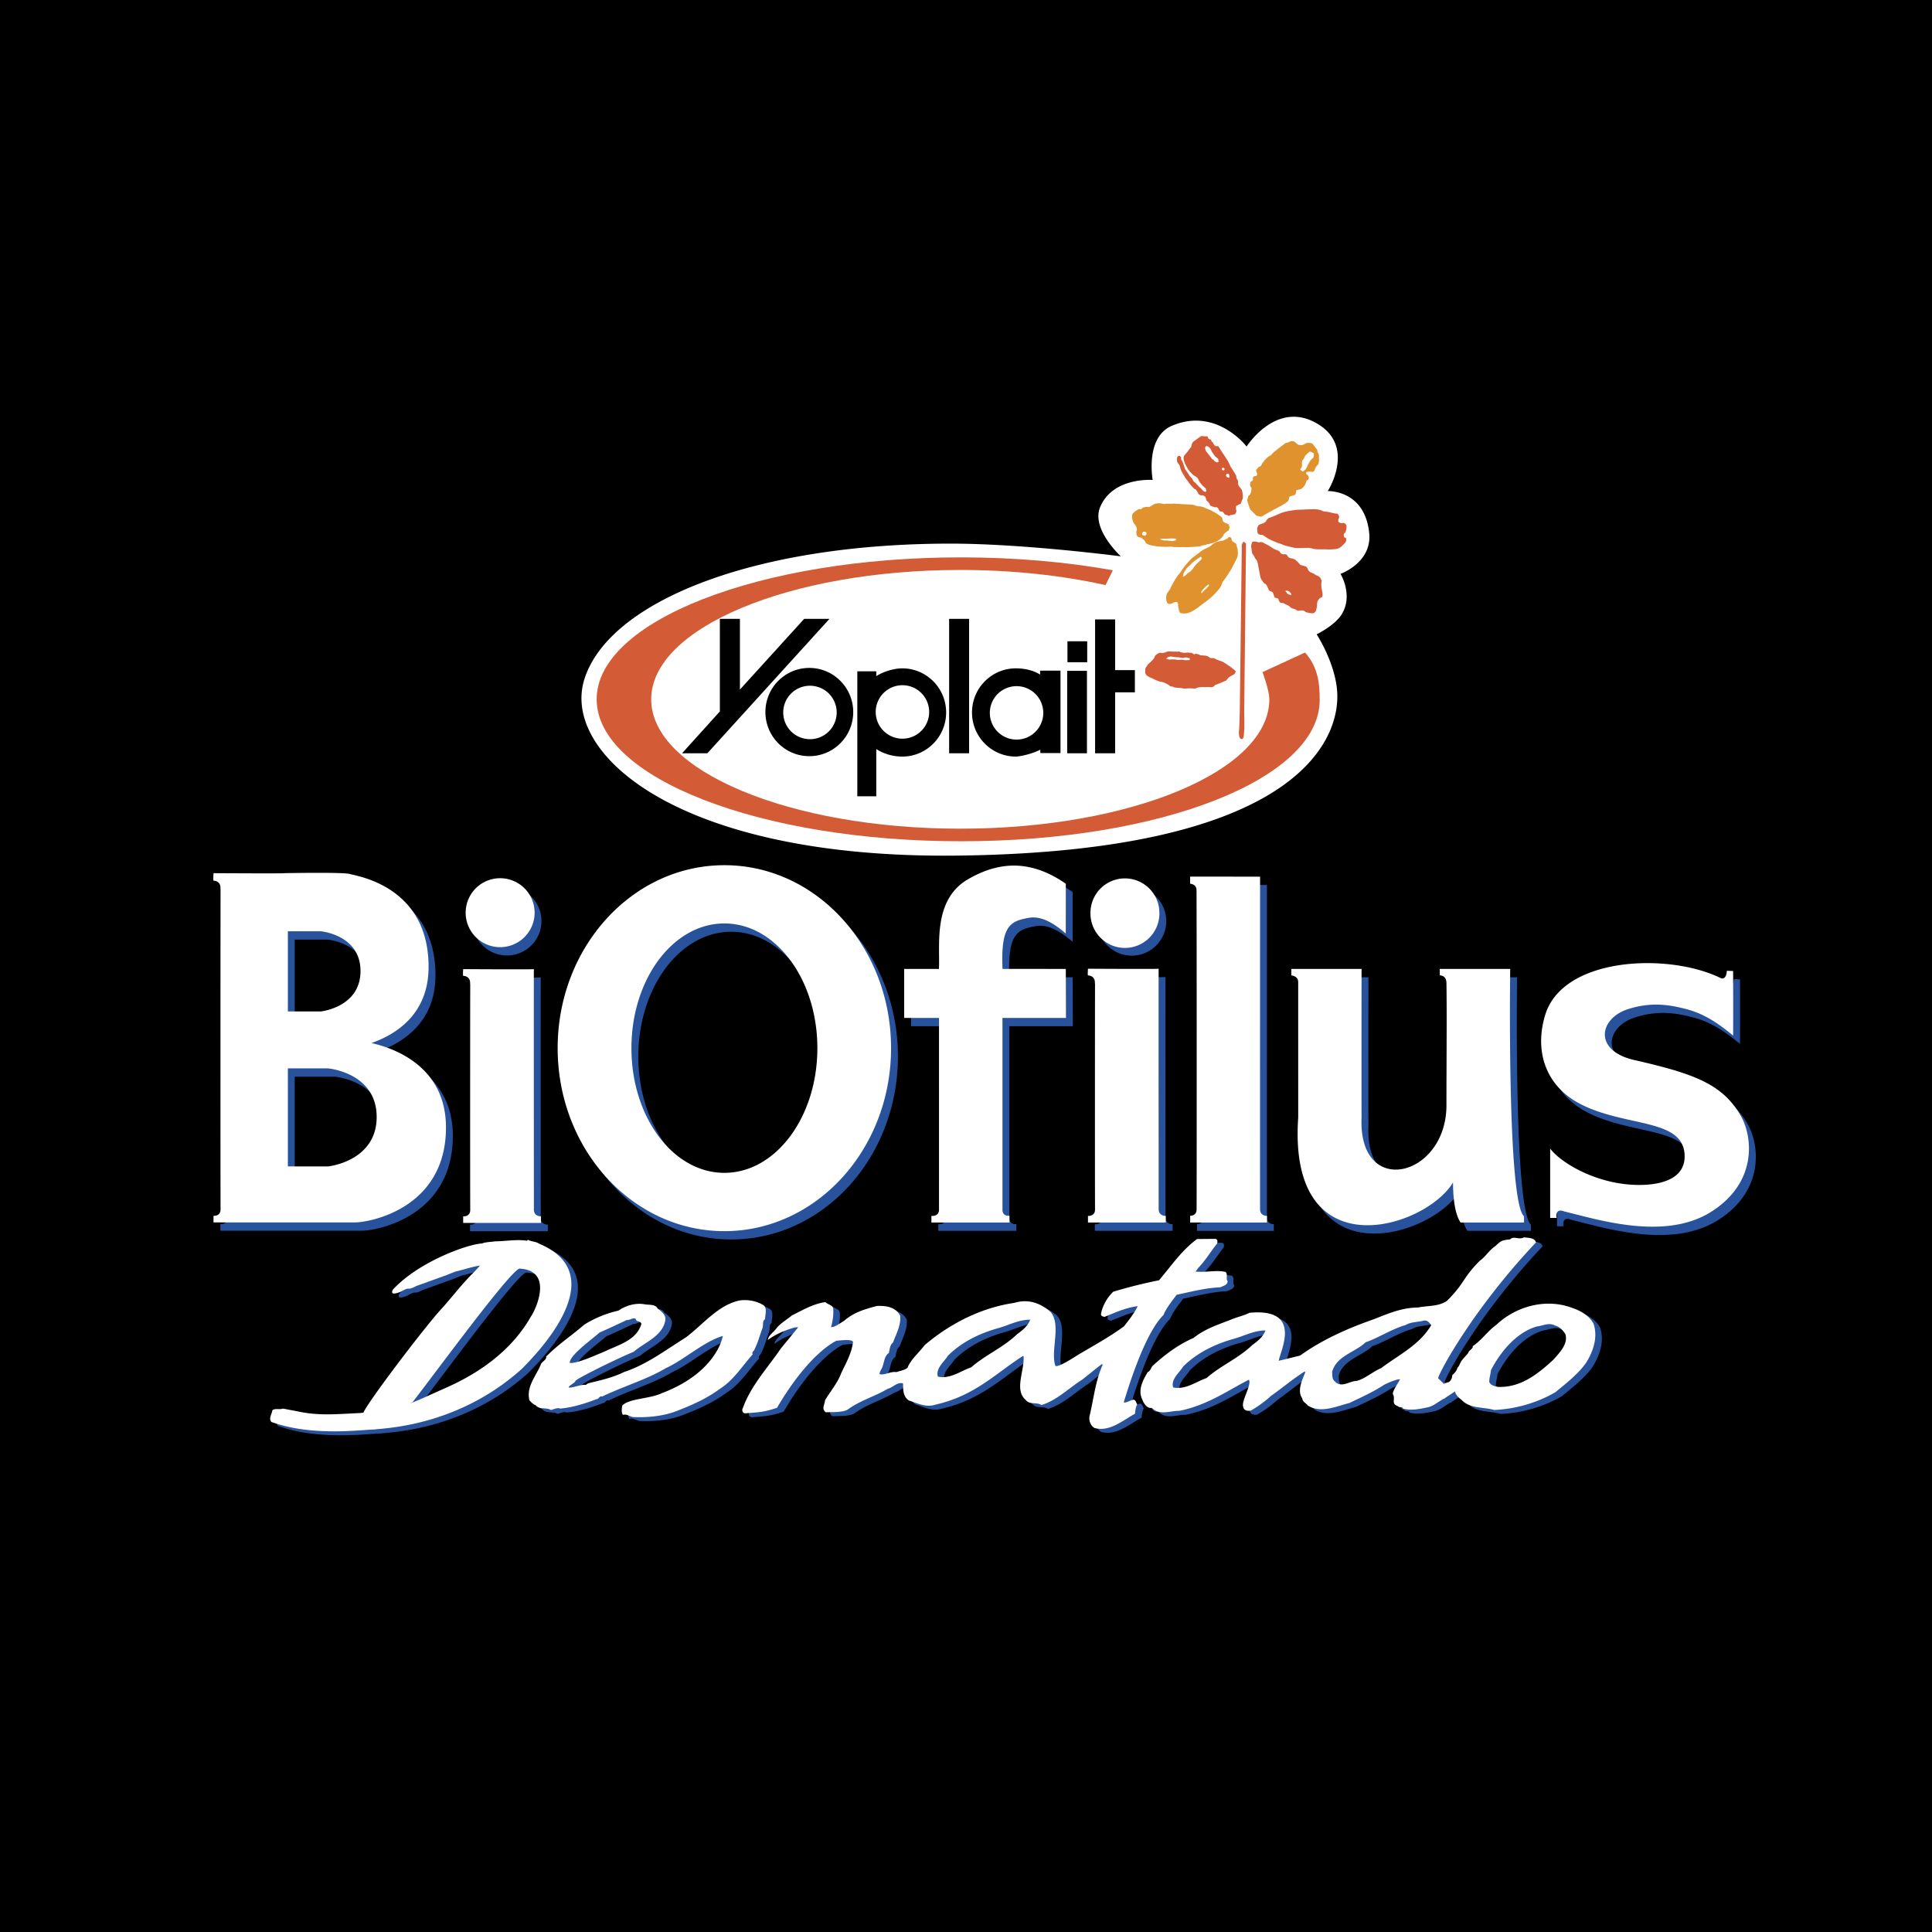 <svg xmlns="http://www.w3.org/2000/svg" width="2500" height="2500" viewBox="0 0 192.756 192.756"><g fill-rule="evenodd" clip-rule="evenodd"><path d="M0 0h192.756v192.756H0V0z"/><path d="M101.396 122.125s-.695.115-.695-.607v-19.131h6.336l-.016-4.885c-2.227.004-2.709-.02-6.312 0-.193-4.335.764-4.771 2.633-5.102 1.188-.211 2.457.496 3.674 1.569L107.02 89c-3.645-2.535-6.82-2.139-9.732-.462-3.535 2.035-2.81 6.513-2.924 8.963h-3.469v4.885h3.474s.002 17.012 0 19.131c0 .719-.766.621-.762.625.015.016 0 .658 0 .658h7.798l-.009-.675zM119.424 88.293V89s.639.01.641.664c.021 5.524.021 29.949.006 31.832-.006.674-.646.627-.646.631.014.547 0 .674 0 .674h7.666v-.658s-.684.018-.688-.646c-.012-2.18 0-33.203 0-33.203l-6.979-.001zM152.736 122.178c-1.713-1.504-1.377-24.676-1.377-24.676h-7.033l.014.646s.645-.041.658.758c.049 3.23-.006 8.877 0 12.172.01 7.236-8.834 9.359-8.469 1.229-.02-2.51 0-14.805 0-14.805h-7.01v.646s.75.049.688.758c-.004.043.004 13.402 0 13.447-1.051 15.309 12.672 11.062 15.447 6.453-.002 2.129.338 3.398.756 3.994h6.326v-.622zM158.592 111.094c-3.842-1.863-4.799-5.521-3.748-8.984 1.775-5.854 12.309-6.229 17.463-3.721.639.311.668-.705.668-.705l.625.025s.014 4.318 0 6.441c-2.207-1.834-3.59-2.381-4.928-2.707-1.385-.338-3.205-.689-5.564.07-2.93.945-3.508 4.252.867 5.129 5.768 1.334 8.598 2.365 10.406 5.547 1.189 2.098 1.635 6.643-2.982 9.547-4.604 2.898-11.203.795-14.641-.037-.979-.387-.773.646-.773.646h-.641v-6.918c1.082 1.428 4.498 3.455 8.385 3.615 1.178.049 5.07.049 5.033-2.879-.049-3.735-5.631-2.864-10.17-5.069zM89.586 105.404c0 10.084-7.444 18.258-16.63 18.258-9.185 0-16.634-8.174-16.634-18.258 0-10.081 7.449-18.252 16.634-18.252 9.186 0 16.63 8.171 16.63 18.252zM72.957 92.962c-5.122 0-9.272 5.573-9.272 12.442 0 6.873 4.15 12.441 9.272 12.441 5.123 0 9.278-5.568 9.278-12.441-.001-6.869-4.156-12.442-9.278-12.442zM116.285 97.48c.018.043-7.053 0-7.053 0s-.045.623 0 .668c.004.004.707-.014.703.758-.01 2.113-.014 20.459 0 22.59.006.713-.703.646-.703.646v.658h7.76v-.658c-.043 0-.707.018-.707-.691 0-2.123-.017-24.013 0-23.971zM109.48 91.907a3.438 3.438 0 1 1 6.876-.002 3.438 3.438 0 0 1-6.876.002zM53.95 97.521c.018.043-7.054 0-7.054 0s-.044.625 0 .668c.005.006.708-.014.705.758-.01 2.115-.016 20.459 0 22.59.005.715-.705.646-.705.646v.658h7.762v-.658c-.045 0-.708.018-.708-.691-.001-2.121-.018-24.013 0-23.971zM47.144 91.948a3.439 3.439 0 1 1 6.877.001 3.439 3.439 0 0 1-6.877-.001zM35.591 88.031c.623.198 7.941 1.17 7.853 9.399-.05 4.691-3.392 6.662-5.699 7.465 2.369.535 7.435 2.385 7.435 8.426 0 8.037-7.532 9.469-9.099 9.469H21.986v-.656s.709.066.705-.648c-.016-2.131-.01-29.92 0-32.036.003-.771-.7-.752-.705-.757-.045-.044.007-.746.007-.746s7.071.043 7.054 0c-.001-.001 5.921-.115 6.544.084zm-2.174 29.174s4.849-.502 4.849-4.932c0-4.432-4.849-4.85-4.849-4.85h-4.012v9.781h4.012v.001zm-.73-15.461s3.966-.41 3.966-4.033c0-3.625-3.966-3.966-3.966-3.966h-3.282v8h3.282v-.001z" fill="#28539c"/><path d="M100.711 121.295s-.695.115-.695-.607v-19.131h6.336l-.016-4.885c-2.225.004-2.707-.02-6.312 0-.191-4.335.766-4.771 2.633-5.103 1.189-.21 2.457.497 3.674 1.57l.006-4.969c-3.646-2.534-6.822-2.139-9.735-.461-3.534 2.035-2.809 6.513-2.924 8.963h-3.469v4.885h3.475s.002 17.012 0 19.131c-.001.719-.766.621-.763.625.015.014 0 .658 0 .658h7.798l-.008-.676zM118.738 87.462v.708s.639.011.641.664c.021 5.525.021 29.95.006 31.831-.006.676-.646.629-.646.633.016.545 0 .674 0 .674h7.666v-.658s-.682.018-.686-.648c-.014-2.178 0-33.202 0-33.202-2.123-.002-4.858-.002-6.981-.002zM152.051 121.348c-1.713-1.504-1.377-24.676-1.377-24.676h-7.031l.012.646s.646-.041.658.758c.051 3.229-.006 8.877 0 12.17.01 7.238-8.834 9.361-8.469 1.23-.02-2.51 0-14.805 0-14.805h-7.01v.646s.75.049.688.758c-.004.043.004 13.402 0 13.447-1.049 15.309 12.672 11.062 15.447 6.453 0 2.129.338 3.398.756 3.994h6.326v-.621zM157.906 110.264c-3.842-1.865-4.799-5.521-3.748-8.984 1.777-5.854 12.311-6.229 17.463-3.721.639.311.668-.705.668-.705l.625.025s.014 4.318 0 6.441c-2.207-1.836-3.59-2.381-4.928-2.707-1.385-.338-3.205-.689-5.564.07-2.93.943-3.506 4.252.867 5.129 5.768 1.334 8.598 2.365 10.406 5.547 1.191 2.098 1.635 6.643-2.98 9.547-4.605 2.896-11.205.795-14.643-.039-.979-.385-.771.648-.771.648h-.641v-6.918c1.08 1.428 4.496 3.455 8.383 3.615 1.18.049 5.07.049 5.033-2.879-.049-3.735-5.631-2.866-10.17-5.069zM88.901 104.574c0 10.082-7.443 18.258-16.629 18.258-9.185 0-16.634-8.176-16.634-18.258 0-10.081 7.449-18.253 16.634-18.253 9.186 0 16.629 8.172 16.629 18.253zm-16.63-12.442c-5.123 0-9.273 5.571-9.273 12.442 0 6.873 4.15 12.441 9.273 12.441s9.278-5.568 9.278-12.441c0-6.871-4.155-12.442-9.278-12.442zM115.6 96.65c.018.043-7.053 0-7.053 0s-.045.623 0 .668c.004.004.707-.014.705.758-.01 2.115-.016 20.459 0 22.588.004.715-.705.648-.705.648v.658h7.762v-.658c-.045 0-.709.018-.709-.691 0-2.123-.018-24.015 0-23.971zM108.795 91.076a3.438 3.438 0 1 1 6.877 0 3.439 3.439 0 1 1-6.877 0zM53.265 96.691c.018.043-7.054 0-7.054 0s-.044.625 0 .668c.005.006.708-.014.705.758-.01 2.115-.016 20.459 0 22.59.005.715-.705.646-.705.646v.658h7.761v-.658c-.044 0-.708.018-.708-.691 0-2.123-.017-24.014.001-23.971zM46.459 91.118a3.44 3.44 0 1 1 6.879 0 3.44 3.44 0 0 1-6.879 0zM34.905 87.2c.623.199 7.942 1.171 7.853 9.4-.051 4.691-3.392 6.662-5.699 7.465 2.369.535 7.436 2.385 7.436 8.426 0 8.035-7.533 9.469-9.1 9.469H21.3v-.658s.71.068.705-.646c-.015-2.131-.01-29.92 0-32.036.003-.771-.7-.752-.705-.757-.044-.044.007-.746.007-.746s7.072.043 7.054 0c0-.001 5.922-.116 6.544.083zm-2.173 29.175s4.848-.502 4.848-4.934c0-4.43-4.848-4.848-4.848-4.848H28.72v9.781h4.012v.001zm-.73-15.461s3.966-.41 3.966-4.033c0-3.625-3.966-3.967-3.966-3.967H28.72v8h3.282z" fill="#fff"/><path d="M54.454 124.479c-.343-.236-.819-.197-1.127-.4l-.102.104c-1.022-.162-2.145.051-3.166.061-.424.059-.996.07-1.301.209-1.452.061-6.381 1.846-8.922 4.629-.121.303-.121.545.785.197 1.084-.621.491-.027 1.576-.58l2.988-1.08.882-.352c1.028-.242 1.633-.484 2.48-.605l-.573.629c-1.284 1.234-2.285 2.631-3.467 3.898-1.957 2.23-7.082 9.004-7.598 10.145l-.364.041c-2.144.086-3.981.305-6.129-.154l-1.535-.295c-.339.139-.784-.062-1.054.18-.031.375-.402.785-.093 1.158 4.098 1.477 8.946.762 10.308.752.612-.143 8.146-.162 14.68-6.051 1.315-1.34 9.281-9.313 1.732-12.486zm-.827 7.263c-2.843 5.02-8.244 6.961-9.295 7.48-1.14.498-1.904.883-2.794 1.197.094-.047.187-.092.294-.148 1.988-2.537 9.627-12.994 10.646-13.309 3.63.183 1.419 4.47 1.149 4.78zM76.879 130.646c.327.355.105.939.108 1.361-.29.164-.157.586-.252.877-.286.748-.474 1.529-.857 2.244-.097.1-.225.23-.127.391-1.061 1.176-1.893 2.578-3.312 3.465-1.29.949-2.711 1.578-4.166 2.141-1.293.529-2.848.703-4.308.65-.421.035-.716-.352-1.169-.217-.164-.291-.102-.551-.072-.908.61-.734 2.767-.688 3.929-1.248 4.85-1.822 5.96-4.846 6.115-5.723-1.908.566-3.856 2.381-5.665 3.207-2.001 1.184-4.266 1.816-6.365 2.84-.292-.096-.322.262-.581.264-1.132.432-2.36.83-3.625.938-.228-.129-.616.068-.907.137-.456-.289-1.135.008-1.528-.475-.228-.062-.424-.289-.62-.48-.335-1.328.597-2.34 1.106-3.512.094-.357.483-.426.577-.783l-.033-.064c1.19-1.209 2.561-2.111 3.833-3.207a11.03 11.03 0 0 1 3.394-1.391c.709-.492 1.68-.791 2.589-.637.422.094 1.102-.041 1.333.443.359.256.849.643.755 1.162-.279 1.59-2.058 2.188-3.152 3.137-1.68.695-5.557 2.607-5.813 2.9-.031.229-.758.51-.659.67.325.062 1.31-.35 1.668-.256l.258-.164c1.229-.303 2.459-.572 3.59-1.131 2.231-.732 4.165-2.207 6.166-3.455 1.74-1.311 3.184-3.203 5.321-3.674.842-.136 1.784.051 2.469.498zm-12.796 1.325c-.336-.146-.558.154-.893.119-.892.418-1.823.865-2.714 1.246-.74.676-2.985 2.258-2.979 3.027.617.148 2.812-.859 3.556-1.162 1.337-.645 3.085-1.068 3.594-2.713-.079-.373-.524-.144-.564-.517zM121.93 123.994c.227.064.197.291.166.453-.674.848-1.186 1.729-1.926 2.48-.064.098-.129.227-.258.326 1.039.121 2.074-.18 3.018.041.26.225.006.744.201.906.035.389-.451.49-.709.621-1.555.078-2.914.445-4.371.748-.48.652-1.027 1.307-1.312 2.021-2.061 1.994-3.889 8.525-3.951 8.656-.031.26.744-.199.938-.201.26-.002.262.289.393.451-.158.293-.189.617-.219.941-1.26.691-2.547 1.836-4.041 1.426-.393-.223-.59-.74-.496-1.195.408-1.689.588-3.506 1.287-5.068.033-.064-.031-.098-.033-.129-.709.523-1.32 1.047-1.998 1.572-1.354.854-2.512 2.062-4.064 2.529-.457-.32-1.168.01-1.561-.506-1.176-.996-.104-2.934-.213-4.359l-.066-.033c-2.676 1.709-4.766 3.963-8.699 4.854-.97.332-1.85-.148-2.662-.4-.619-.385-.593-1.131-.598-1.713-.617-.158-.97.396-1.52.529-1.259.756-2.715 1.158-3.907 2.01-.483.393-1.668.305-2.283.344-.457-.354-.104-.777-.075-1.199.48-.814 1.267-1.762 1.584-2.641.478-1.041 1.086-2.051 1.207-3.188-.1-.322-1.444-.117-1.639-.115 0 0-2.666 1.102-5.944 6.695-1.327.432-1.748.434-3.077.543-.324.066-.489-.289-.328-.516.76-2.18 2.464-4.01 3.778-5.934l1.75-2.137-.324.018c-.971.268-1.908.664-2.714 1.254.061-.486.61-.781.866-1.174.385-.488 1.03-.852 1.546-1.277 1.066-.527 2.099-1.15 3.329-1.322.294.289.846.285.785.803.037.617-.088 1.17-.214 1.689.357.029.905-.396 1.292-.627.966-.852 2.131-1.186 3.295-1.486.908-.039 1.882.115 2.31.988.073.971-.407 1.818-.724 2.664-.323.262-.319.684-.414 1.041-.516.361-.445 1.072-.733 1.594-.096.164-.192.326-.19.521.552.125 1.067-.301 1.685-.209.355-.133.776-.168 1.099-.43.35-.879 1.188-1.533 1.701-2.252 2.544-2.16 5.644-3.742 8.947-4.221 1.295-.4 2.545-.07 3.656.926 1.049 1.32-.051 3.826.447 5.348.262.225 1.971-.908 2.23-1.072 1.549-.92 3.131-1.775 4.613-2.857.514-.652 1.027-1.307 1.377-2.021-1.166.139-2.23.633-3.297 1.062-.195.002-.424-.125-.361-.32.156-.812.604-1.594 1.215-2.184a50.298 50.298 0 0 1 4.564-1.139c1.283-1.502 2.213-2.936 3.793-4.115l1.849-.014zm-21.701 8.91c-1.84.525-3.598 1.363-5 2.748-.387.631-1.245 1.266-1.003 2.088 1.219.264 2.271-.568 3.327-.93 1.441-1.268 3.162-1.949 4.564-3.293.547-.398 1.092-.834 1.322-1.463-1.214.01-2.152.567-3.21.85z" fill="#28539c"/><path d="M153.902 124.35c-6.189 6.553-9.609 12.832-9.766 13.547l.572.562.404-.164c.033.064.436-.182.432-.701.258-.229.418-.393.514-.717.191-.229.191-.293.318-.555.225-.391.514-.619.771-.945.029-.26.482-.395.449-.686.871-.559 1.447-1.471 2.316-2.094 1.932-1.832 4.875-2.697 7.51-1.746.877.285 1.756.764 2.217 1.604.465 1.357-.041 2.82-.777 3.963-.834 1.141-1.963 1.992-3.025 2.877a13.369 13.369 0 0 1-6.115 1.768c-1.105-.314-2.432-.109-3.25-1.012-.326-.225-.588-.514-.656-.838l-1.031.689v.064l-.064-.031c-.582.297-1.064.787-1.744.889-.777.17-1.555.305-2.334.117-.1-.26-.389-.062-.52-.256-.748-.254-.186-.729-.514-1.211.029-.422.559-1.107.719-1.467-.357-.029-1.262.385-1.584.549-1.098.723-2.293 1.25-3.455 1.811-1.328.336-2.846 1.061-4.148.262-.197-.258-.521-.354-.559-.711-.557-.805.018-1.879.305-2.627l-.066-.064c-1.162.723-2.225 1.639-3.354 2.426a11.273 11.273 0 0 1-2.029 1.477c-.26.066-.713.004-.75-.385-.23-.516.891-2.244.562-2.695-1.971.988-4.113 2.545-6.947 3.104-.875-.025-1.973.502-2.725-.303-.486.102-.814-.447-.947-.803-.494-.969.049-1.945.529-2.76.258-.1.32-.393.449-.588 1.287-1.178 2.609-2.16 4.127-2.822 1.127-.916 2.52-1.35 3.779-1.846.549-.23 1.197-.365 1.811-.662 5.379-.498 3.029 3.85 2.908 4.791l2.119-.52c2.258-1.607 4.777-2.73 7.363-3.625 1.424-.562 2.779-1.158 4.402-1.172 1.002-.201 2.139-.08 2.943-.703 1.803-1.83 1.443-2.148 3.213-3.945.678-.492.836-.963 1.576-1.488.547-.49.562-.572 1.455-.66.418-.393.844.09 1.393-.205.423.059 1.072.022 1.204.507zm-30.199 9.63c-1.84.525-3.598 1.363-5 2.748-.387.631-1.246 1.266-1.002 2.086 1.217.266 2.27-.566 3.326-.928 1.441-1.268 3.162-1.949 4.564-3.293.547-.398 1.092-.834 1.322-1.463-1.216.011-2.153.567-3.21.85zm32.127-1.326c-.646-.354-1.213.008-1.855.086-2.027.586-3.617 2.525-4.566 4.352-.031.393-.172.75-.168 1.18.145.355.539.422.859.492 2.248.088 3.949-1.246 5.543-2.721.637-.719 1.486-1.58 1.193-2.541-.219-.356-.578-.744-1.006-.848zm-13.092-.508c-.627.16-1.334.127-1.84.445-1.41.404-2.619 1.238-3.988 1.719-1.092 1.029-2.934 1.357-3.352 2.971.043.312-.033.705.283.939.633.701 1.451-.051 2.195-.057.861-.242 1.562-.916 2.424-1.275 1.715-1.309 3.787-2.268 4.988-4.277-.159-.234-.358-.507-.71-.465z" fill="#28539c"/><path d="M53.798 124.086c-.342-.236-.819-.197-1.126-.4l-.102.104c-1.023-.162-2.145.051-3.166.059-.424.061-.996.072-1.301.211-1.452.061-6.382 1.846-8.922 4.627-.121.303-.121.545.784.199 1.085-.621.491-.027 1.576-.582l2.987-1.078.883-.354c1.028-.242 1.634-.482 2.48-.604l-.574.627c-1.284 1.236-2.285 2.631-3.466 3.9-1.957 2.229-7.082 9.004-7.599 10.145l-.364.041c-2.144.086-3.981.305-6.129-.156l-1.535-.293c-.339.139-.783-.062-1.054.178-.031.375-.402.787-.093 1.158 4.097 1.479 8.946.764 10.308.752.612-.141 8.146-.16 14.679-6.049 1.318-1.339 9.284-9.311 1.734-12.485zm-.826 7.262c-2.843 5.021-8.244 6.961-9.296 7.48-1.14.5-1.904.883-2.794 1.199.094-.047.187-.092.294-.15 1.989-2.535 9.627-12.992 10.646-13.309 3.63.182 1.42 4.471 1.15 4.78zM76.223 130.254c.328.354.105.939.109 1.361-.291.164-.158.584-.252.877-.286.748-.475 1.527-.857 2.244-.097.098-.226.229-.127.391-1.061 1.176-1.893 2.576-3.312 3.463-1.289.951-2.711 1.578-4.166 2.143-1.293.529-2.848.703-4.308.65-.421.035-.716-.352-1.168-.219-.165-.289-.102-.551-.073-.906.61-.734 2.767-.688 3.93-1.248 4.849-1.822 5.96-4.848 6.115-5.723-1.909.566-3.855 2.381-5.665 3.205-2.001 1.184-4.266 1.818-6.365 2.84-.292-.094-.322.264-.581.266-1.132.43-2.361.828-3.625.936-.228-.127-.615.07-.907.139-.456-.289-1.135.008-1.528-.475-.227-.062-.424-.289-.62-.482-.335-1.326.597-2.34 1.107-3.51.094-.357.483-.426.577-.783l-.033-.064c1.19-1.209 2.561-2.113 3.833-3.209a11.025 11.025 0 0 1 3.394-1.389c.71-.492 1.68-.791 2.589-.637.423.094 1.103-.041 1.333.443.359.256.849.641.755 1.16-.279 1.592-2.058 2.189-3.152 3.139-1.681.693-5.556 2.605-5.813 2.9-.03.227-.758.508-.659.67.325.062 1.31-.352 1.667-.256l.258-.166c1.23-.301 2.46-.57 3.59-1.131 2.231-.73 4.165-2.205 6.165-3.453 1.741-1.311 3.185-3.203 5.321-3.676.842-.135 1.784.051 2.468.5zm-12.796 1.324c-.336-.146-.558.152-.893.119-.891.416-1.823.865-2.714 1.246-.741.676-2.985 2.256-2.979 3.025.618.15 2.813-.857 3.557-1.162 1.336-.645 3.084-1.068 3.593-2.711-.077-.372-.523-.146-.564-.517zM121.273 123.602c.229.062.197.291.166.453-.674.848-1.186 1.729-1.926 2.479-.062.098-.127.229-.256.326 1.039.123 2.074-.178 3.016.041.262.225.006.746.201.906.037.389-.449.49-.707.623-1.557.076-2.916.443-4.371.748-.482.652-1.027 1.305-1.314 2.021-2.059 1.994-3.887 8.525-3.951 8.656-.029.26.744-.201.939-.203.258-.002.262.291.393.451-.16.293-.189.619-.221.943-1.258.691-2.547 1.836-4.041 1.426-.391-.223-.59-.74-.496-1.195.408-1.689.588-3.506 1.289-5.068.031-.066-.033-.098-.033-.131-.709.525-1.32 1.049-1.998 1.574-1.355.854-2.514 2.062-4.064 2.529-.457-.322-1.168.008-1.561-.508-1.176-.994-.105-2.934-.215-4.359l-.064-.031c-2.678 1.707-4.768 3.961-8.7 4.852-.97.332-1.85-.146-2.662-.398-.62-.385-.593-1.131-.597-1.715-.618-.156-.97.396-1.52.531-1.259.756-2.715 1.156-3.907 2.01-.483.393-1.668.305-2.284.342-.457-.354-.104-.777-.074-1.199.48-.814 1.267-1.762 1.584-2.639.478-1.041 1.085-2.051 1.207-3.188-.1-.322-1.444-.117-1.639-.117 0 0-2.666 1.104-5.945 6.695-1.326.434-1.748.436-3.076.543-.324.068-.489-.287-.329-.516.761-2.178 2.465-4.008 3.779-5.932l1.75-2.137-.324.018c-.971.268-1.908.664-2.714 1.254.061-.486.609-.783.866-1.174.385-.49 1.031-.852 1.546-1.277 1.066-.527 2.099-1.152 3.329-1.324.294.291.846.285.785.805.037.615-.088 1.168-.214 1.688.357.031.905-.396 1.292-.625.966-.852 2.131-1.186 3.295-1.486.908-.039 1.882.115 2.31.986.073.973-.407 1.82-.725 2.664-.322.264-.318.686-.413 1.041-.516.361-.445 1.074-.733 1.596-.096.162-.192.326-.19.52.552.125 1.067-.299 1.685-.207.355-.133.777-.168 1.099-.43.35-.879 1.188-1.535 1.701-2.252 2.544-2.16 5.644-3.742 8.948-4.223 1.293-.398 2.545-.068 3.654.928 1.049 1.32-.049 3.826.449 5.346.262.227 1.971-.906 2.229-1.07 1.549-.922 3.131-1.777 4.613-2.859.514-.652 1.027-1.305 1.379-2.021-1.166.141-2.232.635-3.299 1.064-.195.002-.422-.127-.359-.32.156-.812.604-1.594 1.215-2.184a49.438 49.438 0 0 1 4.562-1.139c1.285-1.502 2.215-2.936 3.793-4.115l1.848-.017zm-21.699 8.91c-1.84.523-3.599 1.361-5 2.746-.388.631-1.246 1.266-1.003 2.088 1.219.266 2.271-.566 3.328-.928 1.442-1.268 3.163-1.949 4.565-3.295.545-.396 1.092-.832 1.322-1.461-1.218.01-2.155.567-3.212.85z" fill="#fff"/><path d="M153.246 123.957c-6.189 6.551-9.607 12.832-9.766 13.547l.572.562.404-.164c.033.064.438-.184.434-.701.256-.229.418-.393.512-.719.193-.229.193-.293.32-.553.223-.391.514-.619.77-.947.031-.26.484-.393.449-.684.871-.559 1.447-1.471 2.318-2.094 1.93-1.832 4.875-2.699 7.508-1.746.879.283 1.758.764 2.219 1.604.465 1.357-.043 2.82-.779 3.961-.834 1.143-1.963 1.994-3.025 2.879a13.385 13.385 0 0 1-6.113 1.768c-1.105-.316-2.434-.111-3.252-1.012-.326-.225-.588-.514-.654-.838l-1.033.689.002.064-.066-.031c-.58.295-1.062.785-1.744.889-.775.168-1.553.305-2.332.115-.1-.258-.391-.061-.521-.254-.748-.254-.184-.729-.512-1.213.029-.422.559-1.105.717-1.465-.357-.029-1.262.383-1.584.549-1.098.723-2.293 1.25-3.455 1.811-1.326.336-2.846 1.061-4.148.26-.195-.258-.521-.352-.557-.709-.559-.805.018-1.881.303-2.629l-.064-.064c-1.162.723-2.225 1.641-3.354 2.428-.516.49-1.418 1.146-2.031 1.475-.26.066-.713.006-.748-.383-.232-.518.889-2.244.562-2.695-1.971.988-4.115 2.545-6.947 3.104-.877-.025-1.975.502-2.727-.303-.486.102-.814-.447-.947-.803-.494-.969.051-1.945.529-2.762.26-.098.322-.391.449-.586 1.289-1.178 2.609-2.162 4.129-2.822 1.127-.916 2.518-1.35 3.779-1.846.549-.232 1.195-.367 1.811-.664 5.377-.496 3.029 3.852 2.906 4.793l2.121-.52c2.256-1.607 4.777-2.73 7.363-3.627 1.422-.562 2.779-1.156 4.4-1.17 1.004-.203 2.139-.082 2.945-.705 1.801-1.83 1.443-2.146 3.211-3.943.678-.492.836-.963 1.578-1.488.547-.49.562-.572 1.453-.66.418-.393.844.09 1.393-.205.421.06 1.069.023 1.202.507zm-30.197 9.631c-1.84.523-3.6 1.361-5 2.746-.389.631-1.246 1.266-1.004 2.088 1.219.266 2.271-.568 3.328-.93 1.441-1.266 3.162-1.947 4.564-3.293.545-.396 1.09-.832 1.32-1.461-1.214.01-2.152.567-3.208.85zm32.125-1.328c-.645-.352-1.213.01-1.854.086-2.029.588-3.619 2.527-4.566 4.354-.033.393-.172.75-.17 1.178.146.355.539.424.861.492 2.248.09 3.949-1.244 5.541-2.719.637-.719 1.486-1.582 1.193-2.543-.216-.354-.575-.745-1.005-.848zm-13.092-.508c-.625.162-1.332.129-1.84.447-1.41.404-2.619 1.236-3.988 1.719-1.09 1.029-2.932 1.357-3.35 2.969.041.314-.033.707.281.939.633.701 1.451-.051 2.197-.057.861-.242 1.562-.914 2.422-1.273 1.717-1.311 3.787-2.268 4.988-4.279-.157-.235-.356-.506-.71-.465zM131.361 63.288s1.857-.893 2.541-2.064c1.111-1.905-.16-3.971-.16-3.971s3.193-1.113 2.859-4.128c-.477-4.288-4.129-4.129-4.129-4.129s2.797-4.362-.953-6.67c-4.129-2.541-7.146 2.223-7.146 2.223s-3.018-3.97-7.463-2.064c-2.691 1.154-1.906 5.4-1.906 5.4s-3.969-.318-5.24 2.699c-.926 2.2 2.064 4.923 2.064 4.923s-9.686-1.27-16.992-1.27c-19.691 0-34.062 5.783-36.524 13.499-2.382 7.464 9.369 17.946 37.16 17.628 32.554-.372 37.954-10.641 37.954-15.881 0-3.056-2.065-6.195-2.065-6.195z" fill="#fff"/><path d="M130.162 50.833c.984-.045 1.182-.03 1.408.015.461.093.242.152.682.197.439.045.395.061.773.152.379.091.379-.028.514.182.168.257-.016.318-.016.5 0 .225 0 .212.197.288.262.101.273-.076.439.045.252.183.191.316.152.606-.061.454-.213.303-.229.47-.02.229-.059.026.016.272.045.151.213 0 .213.242 0 .367-.141.357-.273.515-.227.273-.484.439-.832.47-.787.068-.576 0-1.516.015-.789.013-.682-.106-.984-.121-.303-.016.379-.03-.561-.016-.939.016-.818.046-1.348-.09-.531-.136-.531-.106-.879-.258-.348-.151-.182-.03-.652-.242-.469-.212-.393-.136-.848-.409-.455-.273-.334-.288-.545-.303-.271-.019-.408-.061-.424-.349s-.061-.227.061-.515c.102-.24.348-.166.65-.363s.031-.091.303-.349c.273-.257-.045 0 .621-.287.668-.288.682-.318 1.121-.44.439-.121 1.213-.197 1.213-.197s-.24.016.744-.03zM126.641 69.772c0 7.128-13.805 12.906-30.835 12.906S64.97 76.9 64.97 69.772c0-7.128 13.806-12.907 30.836-12.907 5.238 0 10.173.547 14.494 1.512l.729-1.482c-4.611-.825-9.744-1.286-15.153-1.286-20.074 0-36.347 6.341-36.347 14.163s16.273 14.162 36.347 14.162c20.075 0 35.79-6.271 35.79-14.092 0-1.637-.154-3.278-1.465-4.74l-4.24 1.957c-.002 0 .68 1.782.68 2.713z" fill="#d35b36"/><path d="M87.37 71.083a2.667 2.667 0 1 1 5.333 0 2.667 2.667 0 0 1-5.333 0zm.056-3.625c.679-.434 1.725-.777 2.589-.777 2.419 0 4.38 1.971 4.38 4.402s-1.961 4.402-4.38 4.402c-.904 0-1.891-.283-2.589-.755v4.715h-1.891V66.978h1.891v.48zM98.756 71.125a2.666 2.666 0 1 1 5.332-.002 2.666 2.666 0 0 1-5.332.002zm5.037 3.676c-.686.333-1.641.624-2.436.684-2.42 0-4.38-1.971-4.38-4.402s1.96-4.402 4.38-4.402c.859 0 1.738.193 2.414.623v-.394h2.035v8.224h-2.014v-.333h.001zM106.473 66.93v8.224h1.972V66.93h-1.972zM109.258 61.8v13.354h2v-6.083h1.969V66.86h-1.969V61.8h-2zM106.5 63.982v2.09h1.971v-2.09H106.5zM94.695 61.745v13.409h1.992V61.745h-1.992zM80.231 61.745h2.523L70.575 75.154h-2.524l3.77-4.174v-9.235h2.001v7.054l6.409-7.054z"/><path d="M123.891 54.348v.545l-.197 15.996s-.037 1.744-.076 2c-.029.197-.045.87.289.848.242-.015.193-.663.227-.817.033-.156 0-1.939 0-1.939l.182-16.769s-.166-.106-.211-.151c-.078-.076-.214.287-.214.287z" fill="#d35b36"/><path d="M78.143 71.083a2.667 2.667 0 1 1 5.334 0 2.667 2.667 0 0 1-5.334 0zm-1.778-.042c0-2.431 1.961-4.402 4.38-4.402s4.381 1.971 4.381 4.402c0 2.432-1.961 4.402-4.381 4.402s-4.38-1.971-4.38-4.402z"/><path d="M115.408 65.285c-.363.272-.061.182-.395.545-.334.363-.395.303-.605.636-.213.333-.121.212-.152.515-.02.19.061.363.213.455.477.286.061.03.545.272.484.242.727.303.727.303.182 0 .426.091.607.182.385.192.332.303.574.303s-.029.091.576.121c.605.031.42.119 1 .061.303-.03.727.03.727.03l.303-.121s.031 0 .273-.031c.242-.03.424 0 .424 0s.213-.03.545 0c.334.031.455-.211.455-.211l.484-.182.637-.272s.182-.303.424-.424c.242-.122.395-.212.395-.212.121-.272.211-.243-.061-.455-.273-.212-.365-.303-.697-.515-.334-.213-.395-.273-.697-.364-.416-.125-.545-.242-.545-.242l-.303-.03s-.061.061-.242-.091-.455-.151-.455-.151l-.395-.03-.182-.091-.271-.061-.182.061-.242-.151-.426-.031-.303.031-.393-.061s.09-.091-.395-.061c-.484.031-.727-.09-1 .031s-.514.121-.514.121-.091-.153-.454.12zm3.303.393l-.395-.091-.334.061-.332-.061-.426-.03-.453-.061-.242.061-.182.151.182.061s.061.061.303.03c.242-.03.453 0 .453 0s.184.061.486.031c.303-.031.121 0 .453.03.334.031.486-.03.486-.03v-.152h.001z" fill="#d35b36"/><path d="M122.316 53.8c-.473.244-.357.12-.793.229-.549.137-.473.32-.977.58-.502.259-.441.153-.961.58-.518.427-.58.366-.945.793-.365.427-.396.396-.732.915s-.336.366-.67.931c-.336.564-.314.566-.504.945-.092.184-.305.351-.352.58-.053.27-.061.427.016.671.072.23.229.244.352.229.297-.037.244-.137.473-.183s.244.015.26.046c.111.223.016.106.076.396.061.29.029.305.09.458.086.212.139.213.383.229.258.016.441.015.822-.168.383-.183.656-.412 1.205-.824s.809-.595 1.252-1.083c.441-.487.457-.503.609-.899s.152-.214.533-.823c.381-.611.291-.397.609-1.038.322-.641.459-.747.443-1.25s-.098-.447-.121-.64c-.031-.245-.107-.306-.076-.245.014.031-.168-.122-.307-.198-.137-.076-.105-.152-.137-.29-.031-.138-.137-.152-.229-.152-.155-.002-.014.089-.319.211zm-3.355 2.335c-.504.58-.473.366-.656.702-.182.335-.213.244-.244.472-.029.229-.076.259.062.198.137-.061.09-.045.334-.274.244-.229.199-.077.443-.352.244-.274.061-.122.381-.503.32-.382.75-.607.609-.748-.152-.152-.105-.045-.289.046-.183.092-.244.168-.64.459zm1.631 2.15l-.258.198-.367.382-.137.229.076.092.168-.213.229-.199.184-.183.137-.152-.032-.154z" fill="#e0922f"/><path d="M118.83 44.638s-.014-.046-.271.318c-.322.455-.484.469-.471.757.016.288.145.606.426 1.061.197.318.561.636.561.636s.314.169.408.288c.121.152.045.197.334.561.324.412.469.379.5.545.035.199.09.197-.047.257-.154.069-.484-.378-.484-.378s.016.061-.213-.182c-.227-.242-.303-.348-.408-.409s-.045-.031-.182-.257c-.137-.228-.152-.167-.318-.395-.166-.227-.076-.151-.287-.439-.213-.288-.141-.21-.258-.56-.061-.182-.166-.455-.227-.53-.121-.151.018-.261-.107-.349-.105-.076.006-.099-.227-.061-.09.015-.152.227-.137.378.027.273.061.258.182.424s.076.122.152.379.15.378.15.378l.35.606.227.303.213.288s-.031 0 .211.258c.242.257.289.288.289.288s.045-.076.227.197.121.303.287.379c.232.105.182-.015.363.076s.182.061.244.288c.061.228.061.137.166.303.041.064-.031-.091.152.151.182.242-.062.197.363.348.424.152.393-.03.529.167.137.196.092.272.197.303.234.067.15-.061.318.106.166.167.09.212.318.257.227.045.227.151.348.045s.105 0 .334-.076c.227-.075.15.016.256-.182.117-.215 0-.242.016-.53.016-.287 0-.091.168-.227.195-.161.227-.03.316-.197.111-.202 0-.016.107-.273.105-.258.105-.167.09-.439-.027-.49-.076-.621-.182-.742-.24-.274-.273-.333-.287-.561-.016-.227.029-.151-.107-.394-.135-.243.016-.212-.182-.516-.195-.303-.166-.288-.316-.5-.152-.21-.305-.575-.305-.575s-.121-.257-.438-.727a16.205 16.205 0 0 1-.547-.848c-.141-.249-.271-.015-.439-.197-.166-.182-.182-.303-.182-.303l-.121-.076-.074-.197-.244-.076-.074-.197s.061-.06-.289-.06c-.348 0-.227-.136-.682.197-.453.333-.514.349-.574.485-.05.114-.122.426-.122.426zm1.576-.136s-.211.03-.166.242c.045.213.029.197.287.531.309.398.322.395.395.515.045.075.121.03.182.121.104.156.084.119.242.182.076.03-.016.091.166.015.107-.044.061-.045.045-.212-.012-.148-.029-.121-.211-.272s-.227-.257-.348-.424c-.121-.167-.092-.181-.229-.409-.134-.229-.363-.289-.363-.289zm1.983 2.749l-.08.194.096.146.199.091.061-.121-.049-.261-.227-.049zm-.371-.614l-.129.129.064.146.162.016.08-.146-.177-.145z" fill="#d35b36"/><path d="M124.848 48.983c-.16.583-.307.388-.322.566-.027.301-.178.194.016.744.193.55.098.469.453.793.355.323.275.372.582.421.307.048.162.113.566-.13.404-.242.34-.194 1.051-.583.713-.388.793-.42.988-.55.193-.13.371-.227.404-.421.057-.343.064-.275.307-.356.242-.081.324 0 .404-.307.066-.251-.068-.227.146-.275.291-.064.453-.097.646-.356.195-.259.162-.275.227-.469.064-.194.26-.152.26-.372 0-.146-.018-.113-.066-.243-.045-.121-.129-.017-.178-.178-.064-.221.098-.194.34-.21s.254.074.389-.016c.098-.065.082-.162.178-.356.186-.369.26-.21.324-.485s.016-.324.031-.615c.016-.263-.031-.243-.129-.469-.098-.227.08-.129-.227-.469-.307-.34-.209-.437-.566-.453-.355-.017-.291-.017-.484.097-.195.113-.34.145-.469.113-.211-.052-.146.032-.324-.129-.178-.162-.26-.243-.404-.259-.293-.032-.344.107-.533.146-.303.061-.131 0-.502.274-.373.275-.615.454-.906.712-.291.259-.113.178-.26.275-.121.081-.193.081-.387.259-.195.178-.229.227-.422.485s-.064.194-.193.324-.146-.032-.275.178-.246.135-.162.388c.098.292.082.113.064.324-.014.197-.307.064-.371.194-.145.29.08.292-.098.389-.178.097-.178.097-.211.243-.061.275.018.323.082.404s.048.064.031.372zm5.615-3.754c-.275.275-.195.113-.34.437-.146.324-.227.178-.227.55s.031.291-.082.469-.129.178 0 .243c.129.064.098.194.275.048s.146-.097.26-.292c.113-.194.016-.081.178-.372.162-.291.096-.242.291-.453.193-.21.258-.146.258-.405s.049-.21-.129-.291-.211-.209-.484.066z" fill="#e0922f"/><path d="M124.939 54.065c-.201.491-.074.564-.055.819.033.48.127.364.291.709.162.346.236.2.326.673.092.474.074.437.146.782.125.59.055.583.363 1.001.311.419.164 0 .383.382s.127.474.383.564c.254.091.182.054.291.309s-.037.31.363.382c.209.038.029.091.254.382.129.164.201 0 .51.182.311.182.311.109.547.327.225.208.291.091.51.237.367.246.346.055.691.091s.127.146.545.219.527.109.674-.019c.145-.127.109-.091.199-.437.117-.443-.055-.546.219-.874.273-.327.328-.072.365-.364.035-.291-.074-.509-.109-.892-.049-.507.098-.48-.037-.764-.164-.346-.4-.31-.6-.455-.363-.264-.553-.145-.711-.528-.127-.309-.217-.273-.51-.364-.291-.091-.174.011-.473-.328-.418-.474-.725-.35-.873-.455-.311-.219-.146-.255-.273-.31-.271-.117-.273.055-.51-.09-.232-.144-.072-.237-.473-.364-.4-.127-.6-.364-.945-.528-.348-.164-.4-.255-.619-.272-.219-.019-.129.091-.365 0s-.38-.051-.507-.015zm3.331 4.932l.199.254.219.091h.164l-.074-.182-.236-.2-.291-.036.019.073z" fill="#d35b36"/><path d="M115.135 50.303l-.211.136-.244.136h-.348l-.334.076-.105.136-.303.015-.319.198-.166.151s-.137.075-.152.272c-.023.306 0 .272.047.47a.86.86 0 0 0 .121.288c.061.121.062.068.121.167l.15.258.045.227s-.074.136-.061.333c.016.197.031.318.197.409.119.065.35.076.35.076s.004.051.121.167c.074.075.045-.046.166.151.121.197.08.203.258.303.242.136.65.182.65.182l.395.076.408.015.379.016s.258 0 .395-.016a.885.885 0 0 1 .348.031h.229l.393.015.395-.015s.182.03.742 0c.561-.031.953-.076.953-.076l.152-.076.455-.061.045-.075h.242l.121-.076.242-.03.258-.121s.152-.016.455-.272c.303-.258.363-.424.363-.424s-.121.076.121-.167.363-.258.363-.258.092-.212.092-.303c0-.151-.076-.303-.076-.303s.016-.031-.227-.122c-.244-.091-.35-.197-.35-.197l-.076-.364s-.271-.257-.695-.5c-.424-.243-.592-.304-.592-.304s-.271-.105-.5-.212c-.32-.149-.605-.121-.605-.121l-.287-.076-.107-.045c-.15-.061-1.166-.091-1.166-.091s-.348-.03-.529-.03-.273-.03-.273-.03l-.273.015h-.545l-.195.03-.303-.045s.059-.03-.213-.03c-.275.001-.517.091-.517.091zm-.895 3.151l.137-.121v-.182l-.105-.105h-.213l-.061.061-.029.105-.031.137.121.061.181.044zm1.5.303l.123.105.287.061h.242l.303.03.287.03.182-.045.152-.016.016-.182-.229-.015h-.332l-.363.015h-.35l-.318.017z" fill="#e0922f"/></g></svg>